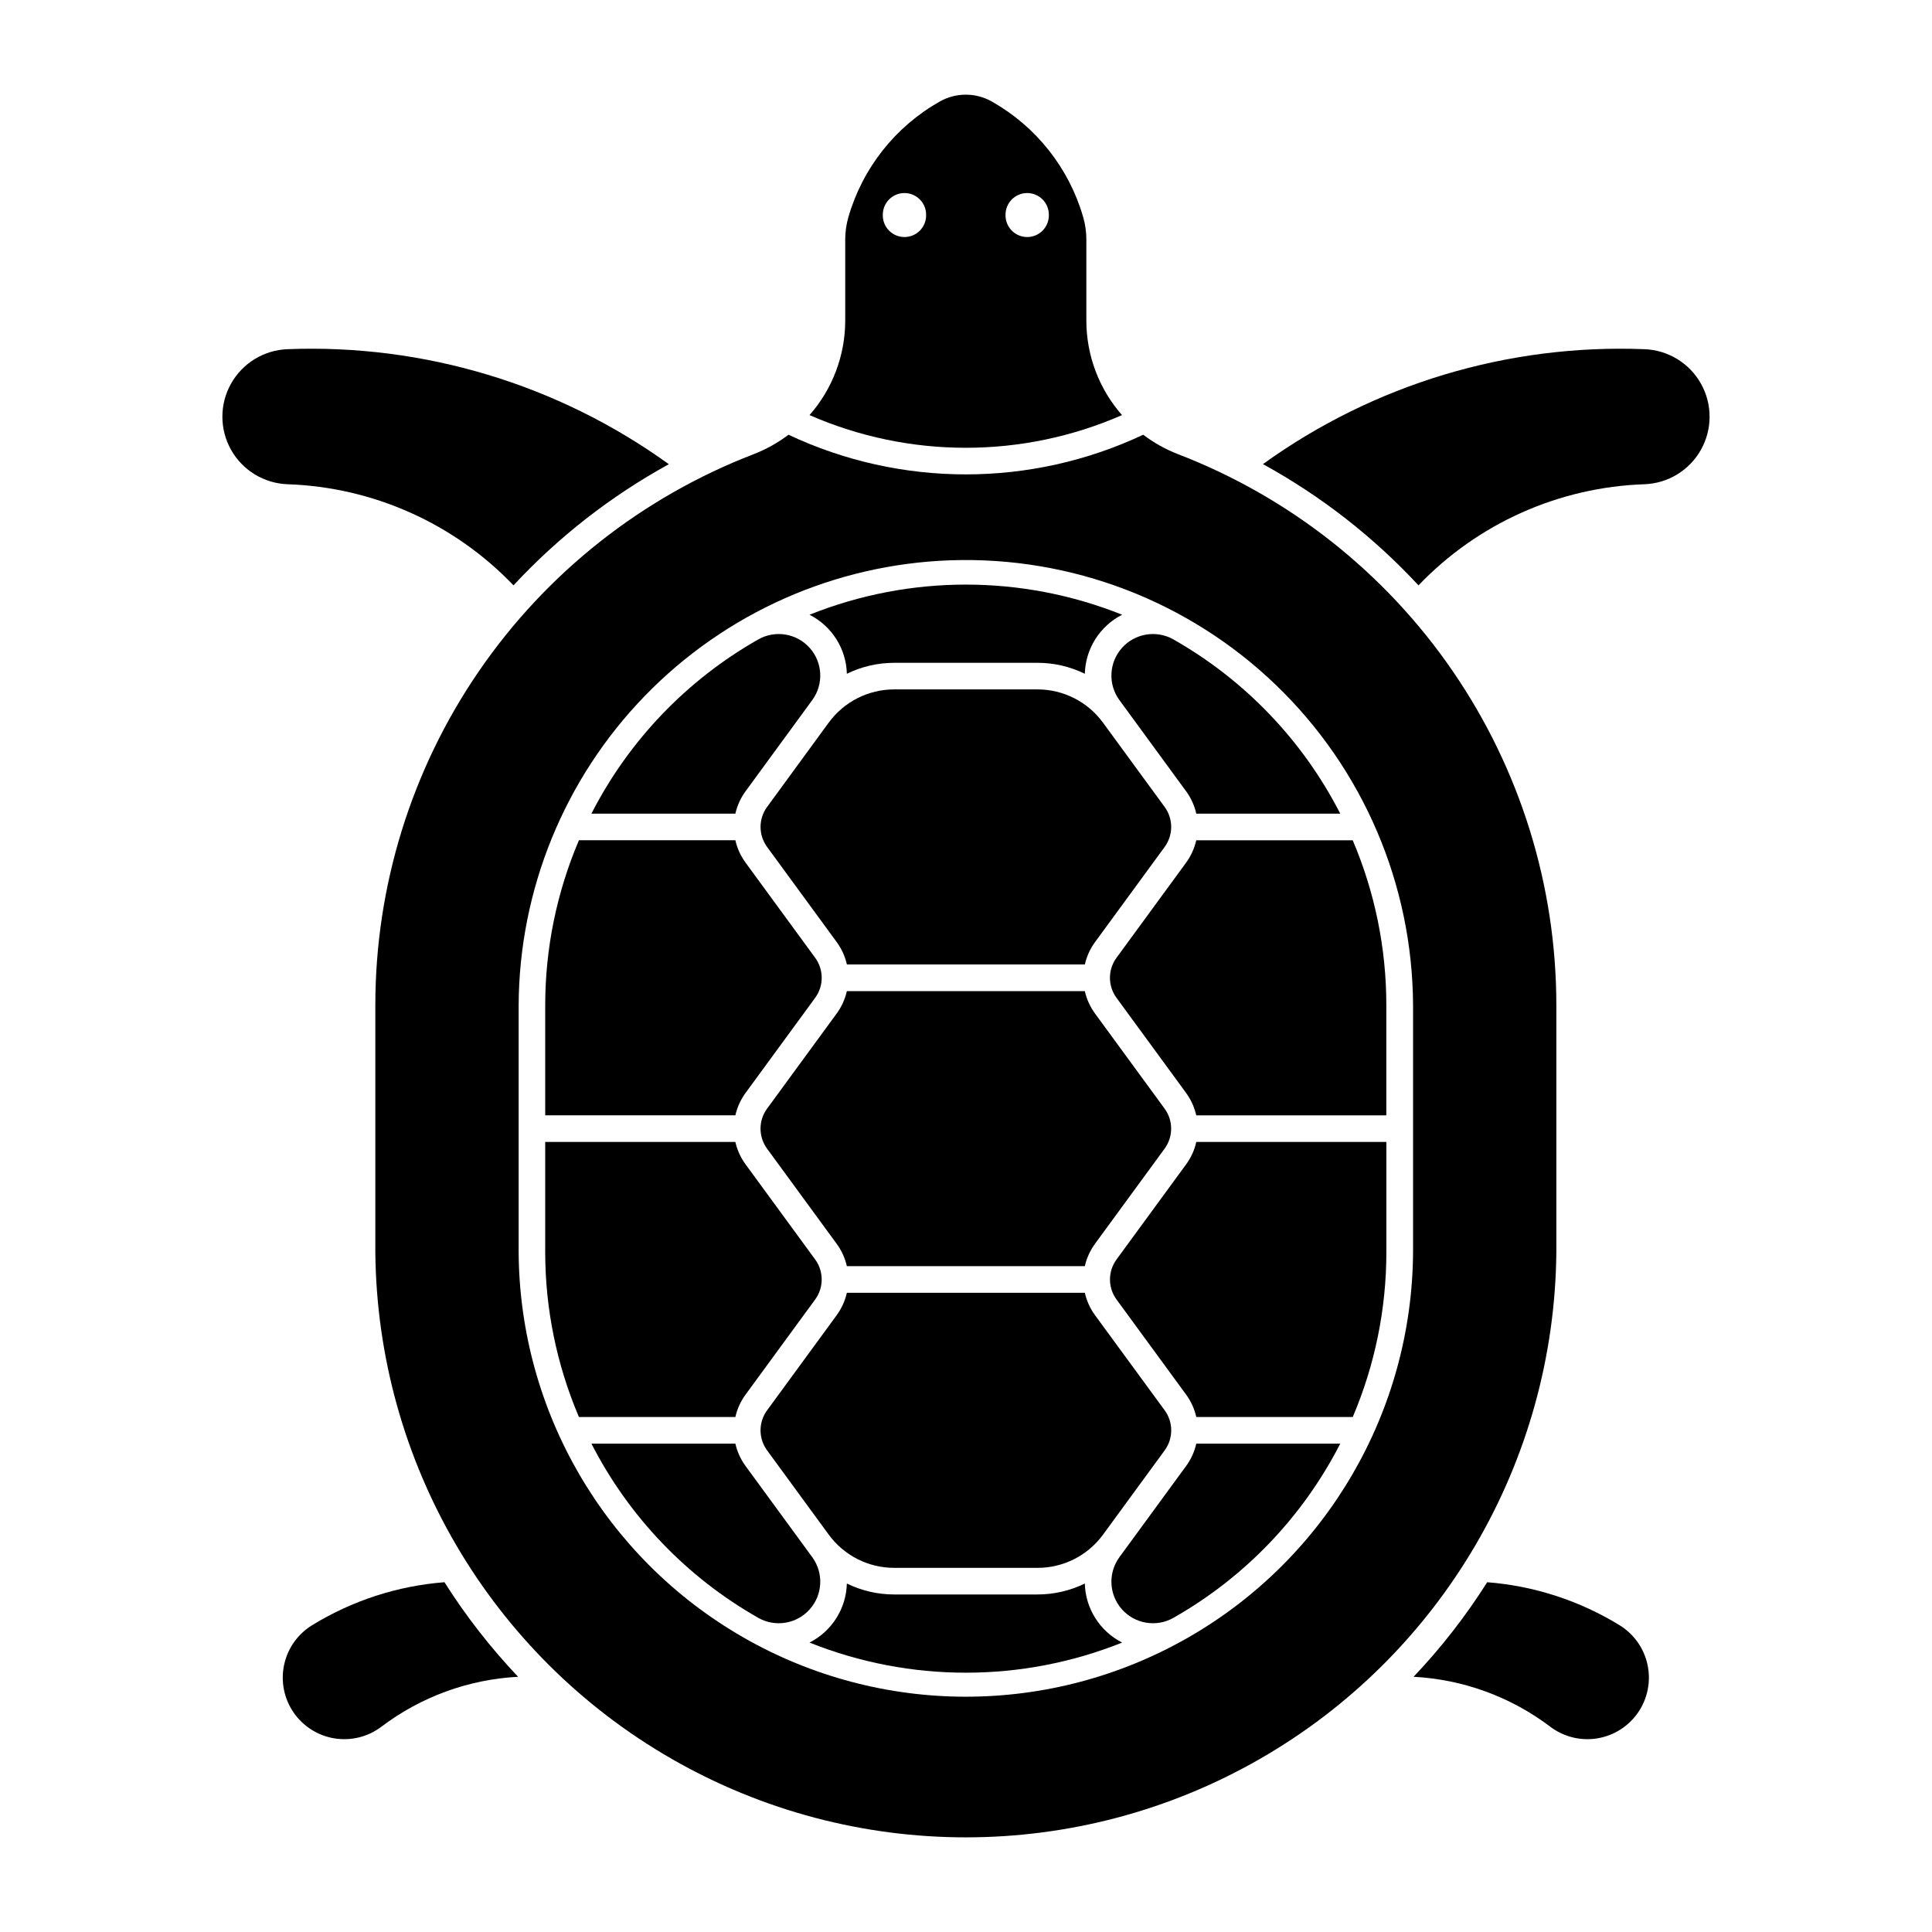 <?xml version="1.0" encoding="UTF-8"?>
<!-- Uploaded to: ICON Repo, www.iconrepo.com, Generator: ICON Repo Mixer Tools -->
<svg fill="#000000" width="800px" height="800px" version="1.1" viewBox="144 144 512 512" xmlns="http://www.w3.org/2000/svg">
 <g>
  <path d="m400.16 169.09c-2.473-0.039-4.914 0.578-7.074 1.793-11.773 6.633-20.477 17.621-24.238 30.602-0.566 1.945-0.855 3.965-0.855 5.992v21.461c0 9.227-3.363 18.141-9.461 25.07 26.398 11.547 56.414 11.547 82.812 0-6.094-6.93-9.453-15.844-9.449-25.07v-21.461c0-2.027-0.289-4.047-0.855-5.992-3.762-12.98-12.465-23.969-24.238-30.602-2.043-1.148-4.34-1.766-6.68-1.793zm-16.578 26.074 0.004-0.004c1.551-0.027 3.047 0.574 4.148 1.664 1.102 1.094 1.715 2.59 1.695 4.141 0.031 1.543-0.559 3.031-1.641 4.133-1.078 1.102-2.555 1.719-4.098 1.719s-3.019-0.617-4.098-1.719c-1.082-1.102-1.672-2.59-1.641-4.133-0.035-3.152 2.481-5.746 5.633-5.805zm32.523 0 0.004-0.004c1.551-0.027 3.047 0.574 4.148 1.664 1.102 1.094 1.715 2.59 1.699 4.141 0.027 1.543-0.562 3.031-1.641 4.133-1.082 1.102-2.559 1.719-4.102 1.719-1.543 0-3.019-0.617-4.098-1.719-1.082-1.102-1.672-2.59-1.641-4.133-0.035-3.152 2.481-5.746 5.633-5.805z"/>
  <path d="m352.96 259.21c-2.828 2.141-5.938 3.875-9.246 5.156-29.504 11.363-54.875 31.398-72.77 57.465-17.895 26.062-27.473 56.938-27.477 88.555v65.426c0.496 55.574 30.43 106.72 78.645 134.37 48.215 27.648 107.48 27.648 155.69 0 48.219-27.645 78.152-78.793 78.645-134.37v-65.426c0-31.617-9.582-62.492-27.477-88.555-17.891-26.066-43.262-46.102-72.766-57.465-3.309-1.281-6.418-3.016-9.246-5.156-29.766 14.012-64.234 14.012-94 0zm42.977 33.273c32.016-1.086 63.109 10.832 86.195 33.047 23.086 22.211 36.195 52.82 36.344 84.855v65.426c-0.246 42.176-22.887 81.047-59.457 102.07-36.566 21.02-81.551 21.02-118.12 0-36.566-21.02-59.211-59.891-59.453-102.07v-65.426c0.141-30.641 12.145-60.035 33.492-82.02 21.344-21.98 50.375-34.84 81-35.883z"/>
  <path d="m358.53 306.91c2.906 1.473 5.363 3.703 7.106 6.457 1.742 2.754 2.707 5.926 2.793 9.188 3.898-1.91 8.184-2.902 12.527-2.902h38.008c4.34 0 8.625 0.992 12.527 2.902 0.086-3.262 1.051-6.434 2.793-9.188 1.742-2.754 4.195-4.984 7.102-6.457-26.59-10.648-56.262-10.648-82.855 0z"/>
  <path d="m454.96 313.45c-4.512-2.551-10.195-1.605-13.641 2.266-3.445 3.871-3.727 9.625-0.668 13.812l17.672 24.16 0.004-0.004c1.297 1.777 2.219 3.801 2.703 5.945h38.152c-9.918-19.383-25.293-35.438-44.23-46.18z"/>
  <path d="m454.96 572.75c-4.512 2.551-10.195 1.609-13.641-2.266-3.445-3.871-3.723-9.621-0.668-13.809l17.672-24.16h0.004c1.297-1.773 2.219-3.797 2.703-5.941h38.152c-9.918 19.379-25.293 35.434-44.23 46.176z"/>
  <path d="m418.96 566.55c4.34 0 8.625-0.992 12.527-2.898 0.086 3.258 1.047 6.43 2.793 9.184 1.742 2.754 4.195 4.988 7.102 6.461-26.59 10.645-56.262 10.645-82.855 0 2.91-1.473 5.363-3.707 7.106-6.461 1.742-2.754 2.707-5.926 2.793-9.184 3.898 1.906 8.184 2.898 12.527 2.898z"/>
  <path d="m344.95 572.75c4.516 2.551 10.195 1.609 13.641-2.266 3.449-3.871 3.727-9.621 0.668-13.809l-17.672-24.16c-1.301-1.773-2.223-3.797-2.707-5.941h-38.148c9.914 19.379 25.293 35.434 44.23 46.176z"/>
  <path d="m344.95 313.45c4.516-2.551 10.195-1.605 13.645 2.266 3.445 3.871 3.723 9.625 0.664 13.812l-17.672 24.16v-0.004c-1.301 1.777-2.223 3.801-2.707 5.945h-38.148c9.914-19.383 25.293-35.438 44.23-46.18z"/>
  <path d="m511.4 475.82v-29.188h-50.367c-0.484 2.144-1.402 4.168-2.703 5.941l-18.438 25.199c-2.312 3.16-2.312 7.453 0 10.609l18.438 25.199c1.297 1.777 2.219 3.797 2.703 5.945h41.461c5.883-13.82 8.914-28.688 8.906-43.707z"/>
  <path d="m458.32 433.63-18.438-25.199c-2.312-3.156-2.312-7.449 0-10.609l18.438-25.199c1.297-1.773 2.219-3.797 2.703-5.941h41.461c5.883 13.82 8.914 28.684 8.906 43.707v29.188h-50.367c-0.484-2.144-1.406-4.168-2.703-5.945z"/>
  <path d="m338.88 446.63c0.484 2.144 1.406 4.168 2.707 5.941l18.438 25.199c2.312 3.16 2.312 7.453 0 10.609l-18.438 25.199c-1.301 1.777-2.223 3.797-2.707 5.945h-41.457c-5.894-13.82-8.934-28.684-8.938-43.707v-29.188z"/>
  <path d="m341.59 372.62 18.438 25.199c2.312 3.16 2.312 7.453 0 10.609l-18.438 25.199c-1.301 1.777-2.223 3.801-2.707 5.945h-50.395v-29.188c0.004-15.023 3.043-29.891 8.938-43.707h41.457c0.484 2.144 1.406 4.168 2.707 5.941z"/>
  <path d="m363.62 335.5c4.047-5.527 10.484-8.797 17.336-8.801h38.008c6.852 0.004 13.289 3.273 17.332 8.801l16.344 22.344h0.004c2.309 3.156 2.309 7.449 0 10.609l-18.438 25.199c-1.301 1.773-2.223 3.797-2.707 5.941h-63.062c-0.484-2.144-1.406-4.168-2.707-5.941l-18.438-25.199c-2.312-3.16-2.312-7.453 0-10.609z"/>
  <path d="m434.2 492.55c-1.301-1.777-2.223-3.801-2.707-5.945h-63.062c-0.484 2.144-1.406 4.168-2.707 5.945l-18.438 25.199c-2.312 3.156-2.312 7.449 0 10.609l16.344 22.344c4.047 5.527 10.484 8.797 17.336 8.797h38.008c6.852 0 13.289-3.269 17.336-8.797l16.344-22.344c2.309-3.16 2.309-7.453 0-10.609z"/>
  <path d="m431.49 479.55h-63.062c-0.484-2.144-1.406-4.168-2.707-5.941l-18.438-25.199v-0.004c-2.312-3.156-2.312-7.449 0-10.605l18.438-25.199c1.301-1.777 2.223-3.801 2.707-5.945h63.062c0.484 2.144 1.406 4.168 2.707 5.945l18.438 25.199h-0.004c2.312 3.156 2.312 7.449 0 10.605l-18.438 25.199 0.004 0.004c-1.301 1.773-2.223 3.797-2.707 5.941z"/>
  <path d="m573.22 574.71c3.797 2.34 6.469 6.129 7.398 10.492 0.926 4.359 0.027 8.91-2.488 12.594-2.516 3.68-6.43 6.172-10.832 6.891-4.398 0.719-8.902-0.395-12.461-3.086-10.48-7.938-23.098-12.547-36.227-13.234 7.305-7.699 13.84-16.094 19.516-25.062 12.438 0.969 24.465 4.879 35.094 11.406z"/>
  <path d="m245.07 601.6c-3.555 2.691-8.059 3.805-12.461 3.086-4.398-0.719-8.312-3.211-10.828-6.891-2.519-3.684-3.418-8.234-2.488-12.594 0.926-4.363 3.602-8.152 7.398-10.492 10.629-6.527 22.656-10.438 35.094-11.406 5.676 8.969 12.211 17.363 19.516 25.062-13.129 0.688-25.75 5.297-36.23 13.234z"/>
  <path d="m478.66 267.02c29.363-21.184 64.977-31.914 101.15-30.48 6.238 0.23 11.902 3.691 14.957 9.133s3.055 12.082 0 17.523c-3.055 5.441-8.719 8.902-14.957 9.133-22.699 0.766-44.195 10.383-59.895 26.797-11.914-12.836-25.816-23.676-41.172-32.105z"/>
  <path d="m220.1 236.54c36.18-1.434 71.793 9.297 101.15 30.48-15.355 8.43-29.254 19.27-41.172 32.105-15.695-16.414-37.195-26.031-59.895-26.797-6.234-0.23-11.902-3.691-14.957-9.133-3.055-5.441-3.055-12.082 0-17.523 3.055-5.441 8.723-8.902 14.957-9.133z"/>
 </g>
</svg>